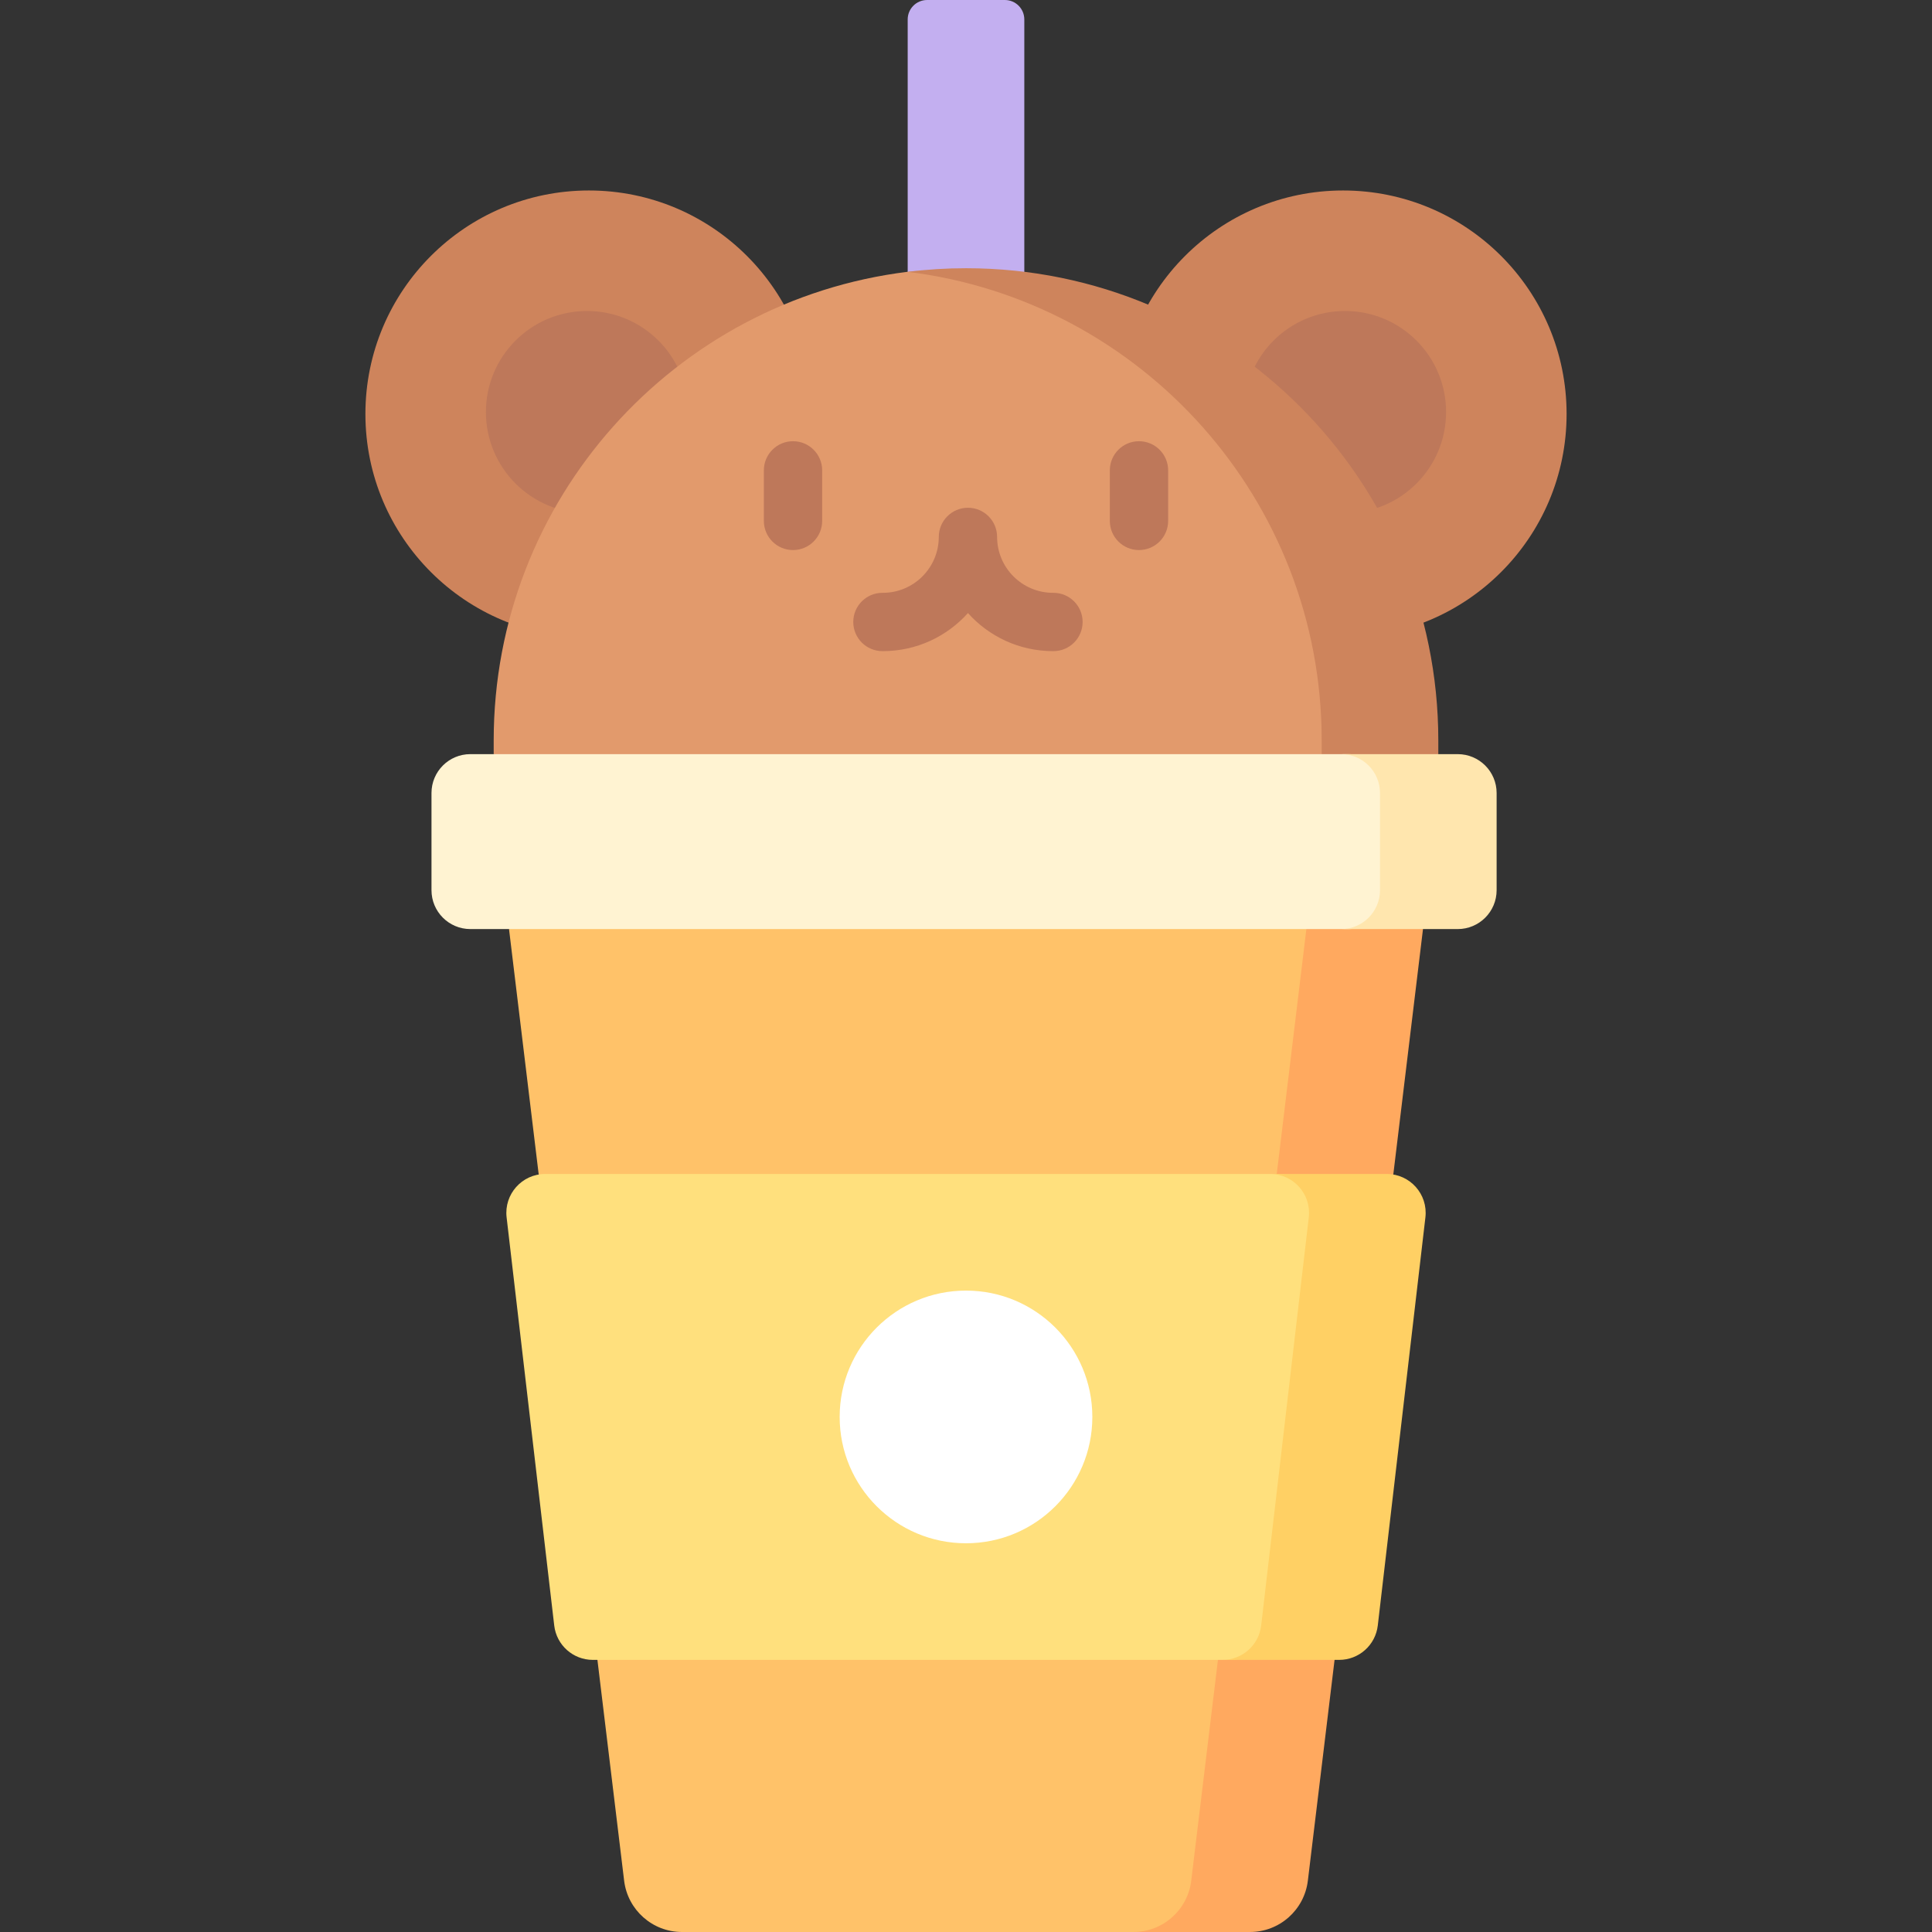 <svg id="Capa_1" enable-background="new 0 0 512 512" height="512" viewBox="0 0 512 512" width="512" xmlns="http://www.w3.org/2000/svg"><rect x="0" y="0" width="512" height="512" fill="#333333" stroke="none"/><g><path d="m307.563 512h-126.82c-7.817 0-14.402-5.837-15.341-13.597l-30.507-252.19 121.62-23.179 96.895 23.179-30.507 252.19c-.938 7.76-7.524 13.597-15.34 13.597z" fill="#ffc269"/><path d="m377.108 246.213-30.514 252.188c-.937 7.757-7.52 13.598-15.339 13.598h-30.905c7.819 0 14.402-5.841 15.339-13.598l30.514-252.188 12.874-9.888z" fill="#ffa95f"/><path d="m271.453 82.414v-77.263c0-2.845-2.306-5.151-5.151-5.151h-20.604c-2.845 0-5.151 2.306-5.151 5.151v77.264h30.906z" fill="#c3aff0"/><path d="m156.072 168.95c32.715 0 59.235-26.521 59.235-59.235 0-32.715-26.521-59.235-59.235-59.235-32.715 0-59.235 26.521-59.235 59.235 0 32.714 26.521 59.235 59.235 59.235z" fill="#ce845c"/><path d="m155.557 135.984c14.793 0 26.785-11.992 26.785-26.785 0-14.793-11.992-26.785-26.785-26.785-14.793 0-26.785 11.992-26.785 26.785.001 14.793 11.993 26.785 26.785 26.785z" fill="#be785a"/><path d="m355.928 168.95c-32.715 0-59.235-26.521-59.235-59.235 0-32.715 26.521-59.235 59.235-59.235 32.715 0 59.235 26.521 59.235 59.235 0 32.714-26.521 59.235-59.235 59.235z" fill="#ce845c"/><path d="m356.443 135.984c-14.793 0-26.785-11.992-26.785-26.785 0-14.793 11.992-26.785 26.785-26.785 14.793 0 26.785 11.992 26.785 26.785-.001 14.793-11.993 26.785-26.785 26.785z" fill="#be785a"/><path d="m269.786 76.637c75.354 28.701 86.657 79.96 89.291 125.551l-39.212 20.846-189.032-23.179v-3.606c0-63.902 47.887-116.62 109.733-124.225 5.057-.621 29.22 4.613 29.22 4.613z" fill="#e29a6c"/><path d="m381.167 196.249v3.606l-11.46 11.309-19.445-11.309v-3.606c0-63.882-47.872-116.596-109.694-124.209 5.058-.639 10.209-.958 15.432-.958 69.125 0 125.167 56.042 125.167 125.167z" fill="#ce845c"/><g fill="#be785a"><path d="m301.843 145.771c-4.267 0-7.726-3.459-7.726-7.726v-13.392c0-4.267 3.459-7.726 7.726-7.726s7.726 3.459 7.726 7.726v13.392c0 4.266-3.459 7.726-7.726 7.726z"/><path d="m210.157 145.771c-4.267 0-7.726-3.459-7.726-7.726v-13.392c0-4.267 3.459-7.726 7.726-7.726s7.726 3.459 7.726 7.726v13.392c0 4.266-3.459 7.726-7.726 7.726z"/><path d="m279.179 172.555h-.123c-8.944 0-16.994-3.899-22.541-10.089-5.546 6.189-13.596 10.089-22.541 10.089h-.123c-4.267 0-7.726-3.459-7.726-7.726s3.459-7.726 7.726-7.726h.123c8.169 0 14.814-6.646 14.814-14.814 0-4.267 3.459-7.726 7.726-7.726s7.726 3.459 7.726 7.726c0 8.169 6.646 14.815 14.814 14.815h.123c4.267 0 7.726 3.459 7.726 7.726.002 4.266-3.457 7.725-7.724 7.725z"/></g><path d="m357.473 246.213h-232.821c-5.69 0-10.302-4.612-10.302-10.302v-25.755c0-5.69 4.612-10.302 10.302-10.302h232.821c5.69 0 10.302 4.612 10.302 10.302v25.755c0 5.69-4.613 10.302-10.302 10.302z" fill="#fff3d2"/><path d="m396.62 210.157v25.755c0 5.687-4.615 10.302-10.302 10.302h-30.905c5.687 0 10.302-4.615 10.302-10.302v-25.755c0-5.687-4.615-10.302-10.302-10.302h30.905c5.687 0 10.302 4.615 10.302 10.302z" fill="#ffe6ae"/><path d="m326.047 439.887h-168.939c-5.228 0-9.627-3.916-10.232-9.108l-12.62-108.169c-.714-6.121 4.07-11.496 10.232-11.496h194.178c6.163 0 10.947 5.375 10.232 11.496l-12.62 108.169c-.605 5.193-5.003 9.108-10.231 9.108z" fill="#ffe07d"/><path d="m377.747 322.611-12.62 108.169c-.608 5.192-5.007 9.107-10.24 9.107h-30.905c5.233 0 9.632-3.915 10.24-9.107l12.62-108.169c.711-6.119-4.069-11.497-10.24-11.497h30.905c6.171.001 10.951 5.378 10.24 11.497z" fill="#ffd064"/><path d="m256 408.982c-18.491 0-33.481-14.99-33.481-33.481 0-18.491 14.99-33.481 33.481-33.481 18.491 0 33.481 14.99 33.481 33.481 0 18.491-14.99 33.481-33.481 33.481z" fill="#fff"/></g></svg>